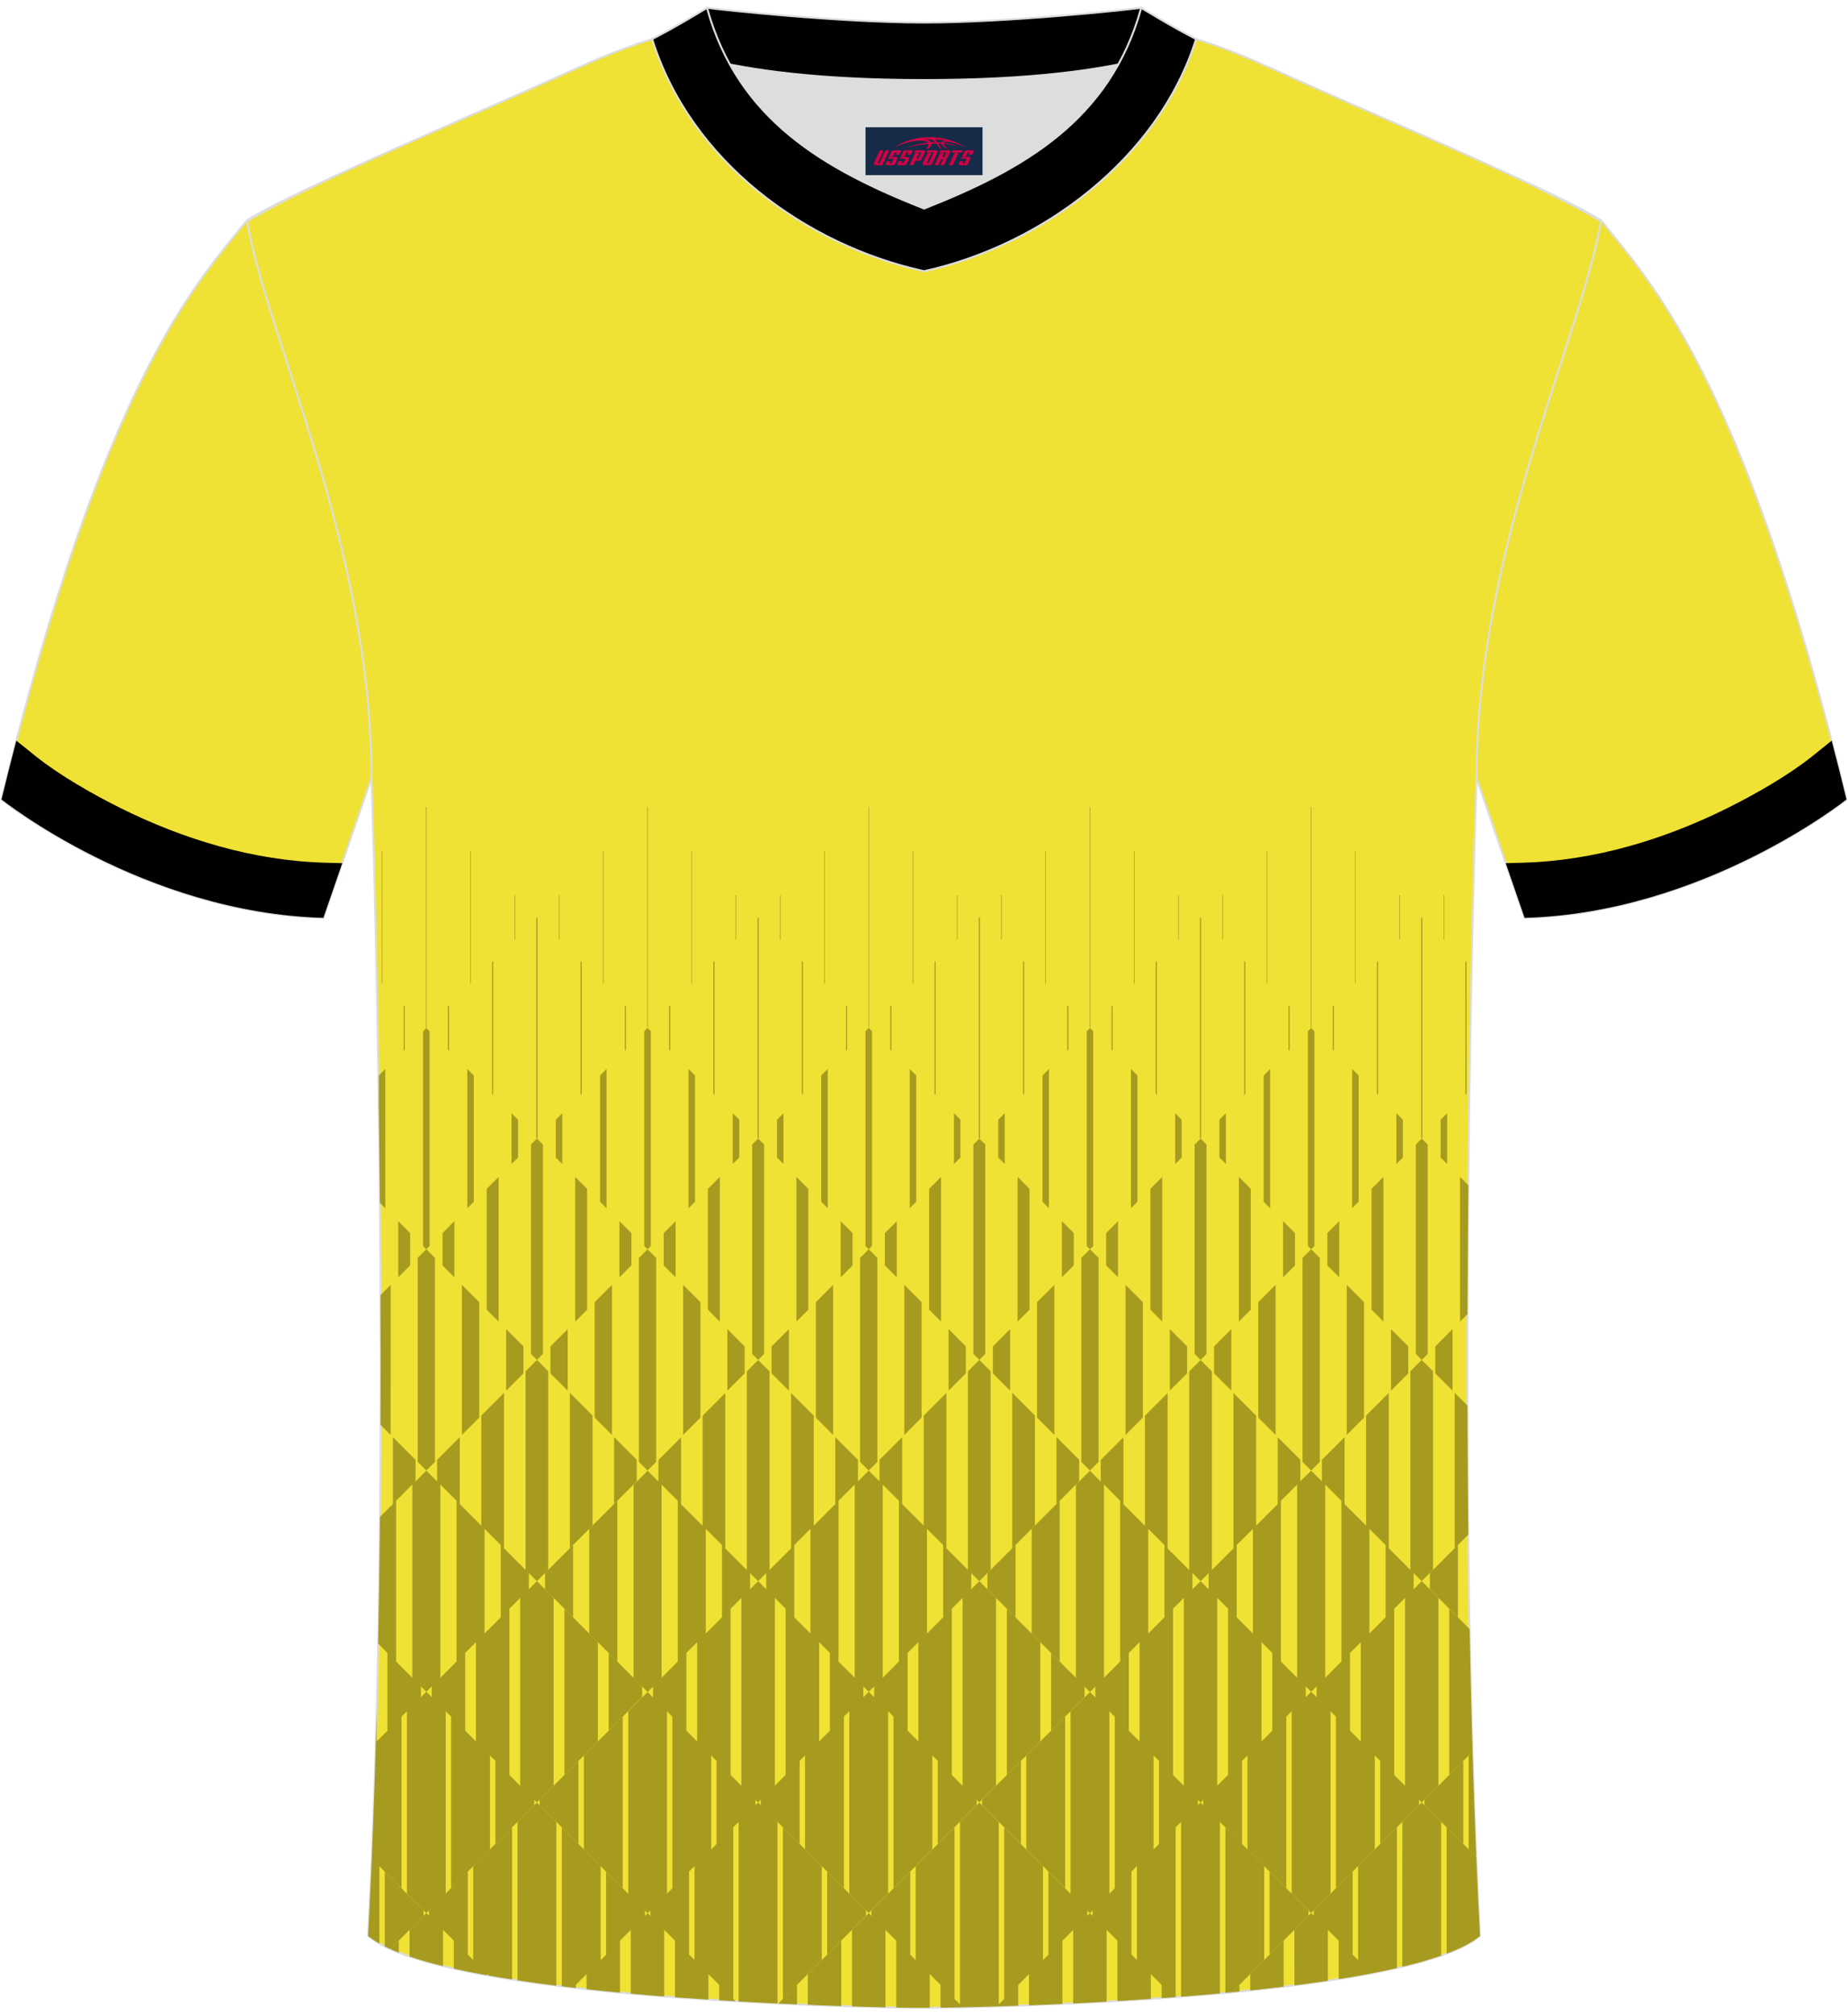 <?xml version="1.0" encoding="utf-8"?>
<!-- Generator: Adobe Illustrator 24.0.1, SVG Export Plug-In . SVG Version: 6.00 Build 0)  -->
<svg xmlns="http://www.w3.org/2000/svg" xmlns:xlink="http://www.w3.org/1999/xlink" version="1.1" id="图层_1" x="0px" y="0px" width="378px" height="412px" viewBox="0 0 379.11 410.83" enable-background="new 0 0 379.11 410.83" xml:space="preserve">
<g id="图层_1_1_">
	<g>
		
			<path fill-rule="evenodd" clip-rule="evenodd" fill="#F0E135" stroke="#DCDDDD" stroke-width="0.4" stroke-miterlimit="22.926" d="    M50.68,43.96C40.47,56.7,21.4,76.22,0.3,162.78c0,0,29.11,23.25,66.03,24.28c0,0,7.14-20.7,9.87-28.69    C98.52,93.51,74.28,39.21,171.59,3.03c-1.44-0.27-3.1-0.27-4.91-0.1l0.09-0.01c-13.95-0.87-17.83-1.24-23.87,0.66    c-9.62,3.36-15.58,5.78-25.01,10.07C96,23.6,64.33,35.75,50.68,43.96z"/>
		<path fill-rule="evenodd" clip-rule="evenodd" fill="#030000" d="M7.37,153.93c4.92,3.93,11.65,7.75,17.24,10.54    c13.01,6.49,27.45,10.86,42.04,11.26l3.56,0.1c-2.1,6.12-3.87,11.21-3.87,11.21c-36.92-1.02-66.03-24.28-66.03-24.28    c1.02-4.18,2.03-8.19,3.04-12.06L7.37,153.93z"/>
	</g>
	<g>
		
			<path fill-rule="evenodd" clip-rule="evenodd" fill="#F0E135" stroke="#DCDDDD" stroke-width="0.4" stroke-miterlimit="22.926" d="    M328.42,43.96c10.22,12.74,29.28,32.25,50.38,118.82c0,0-29.11,23.25-66.03,24.28c0,0-7.14-20.7-9.87-28.69    C280.57,93.5,304.81,39.2,207.51,3.02c1.44-0.27,3.1-0.27,4.91-0.1l-0.09-0.01c13.95-0.87,17.83-1.24,23.87,0.66    c9.62,3.36,15.58,5.78,25.01,10.07C283.1,23.6,314.78,35.75,328.42,43.96z"/>
		<path fill-rule="evenodd" clip-rule="evenodd" fill="#030000" d="M371.74,153.93c-4.92,3.93-11.65,7.75-17.24,10.54    c-13.01,6.49-27.45,10.86-42.04,11.26l-3.56,0.1c2.1,6.12,3.87,11.21,3.87,11.21c36.92-1.02,66.03-24.28,66.03-24.28    c-1.02-4.18-2.03-8.19-3.04-12.06L371.74,153.93z"/>
	</g>
	
		<path fill-rule="evenodd" clip-rule="evenodd" fill="#F0E135" stroke="#DCDDDD" stroke-width="0.4" stroke-miterlimit="22.926" d="   M189.56,410.56c9.7,0.03,98.48-1.65,114.04-14.74c-5.36-100.83-0.7-237.25-0.7-237.25c0-47.53,21.25-89.77,25.53-114.39   c-13.64-8.21-45.32-21.2-67.2-31.18c-30.06-13.64-34.18-7.73-71.26-7.73c-37.07,0-42.02-5.9-72.08,7.73   c-21.88,9.97-53.55,22.95-67.2,31.18c4.27,24.63,25.53,66.86,25.53,114.39c0,0,4.66,136.43-0.7,237.25   C91.08,408.9,179.85,410.59,189.56,410.56z"/>
	<g>
		<polygon fill-rule="evenodd" clip-rule="evenodd" fill="#A69B1E" points="84.14,251.68 81.7,249.25 81.7,260.76 84.14,258.32       "/>
		<polygon fill-rule="evenodd" clip-rule="evenodd" fill="#A69B1E" points="82.81,214.28 83.03,214.05 83.03,205.2 82.81,204.97       "/>
		<polygon fill-rule="evenodd" clip-rule="evenodd" fill="#A69B1E" points="131.73,344.66 124.87,337.79 124.87,353.73     131.73,346.87   "/>
		<polygon fill-rule="evenodd" clip-rule="evenodd" fill="#A69B1E" points="122.65,335.58 115.79,328.72 115.79,362.81     122.65,355.94   "/>
		<polygon fill-rule="evenodd" clip-rule="evenodd" fill="#A69B1E" points="121.55,289.09 116.9,284.44 116.9,316.32 121.55,311.67       "/>
		<polygon fill-rule="evenodd" clip-rule="evenodd" fill="#A69B1E" points="130.62,298.17 125.97,293.52 125.97,307.25     130.62,302.6   "/>
		<path fill-rule="evenodd" clip-rule="evenodd" fill="#A69B1E" d="M80.15,262.31l-2.09,2.09c0.04,8.65,0.04,17.55,0.01,26.61    l2.07,2.07L80.15,262.31L80.15,262.31z"/>
		<polygon fill-rule="evenodd" clip-rule="evenodd" fill="#A69B1E" points="107.38,274.93 103.84,271.38 103.84,284 107.38,280.46       "/>
		<polygon fill-rule="evenodd" clip-rule="evenodd" fill="#A69B1E" points="89.23,256.78 87.46,255 85.69,256.78 85.69,298.61     87.46,300.38 89.23,298.61   "/>
		<polygon fill-rule="evenodd" clip-rule="evenodd" fill="#A69B1E" points="98.31,265.85 94.76,262.31 94.76,293.08 98.31,289.53       "/>
		<polygon fill-rule="evenodd" clip-rule="evenodd" fill="#A69B1E" points="102.29,240.17 99.85,242.61 99.85,267.4 102.29,269.84       "/>
		<polygon fill-rule="evenodd" clip-rule="evenodd" fill="#A69B1E" points="111.37,233.53 110.15,232.31 108.93,233.53     108.93,276.47 110.15,277.69 111.37,276.47   "/>
		<polygon fill-rule="evenodd" clip-rule="evenodd" fill="#A69B1E" points="93.21,249.25 90.78,251.69 90.78,258.32 93.21,260.76       "/>
		<polygon fill-rule="evenodd" clip-rule="evenodd" fill="#A69B1E" points="129.52,251.68 127.08,249.25 127.08,260.76     129.52,258.32   "/>
		<polygon fill-rule="evenodd" clip-rule="evenodd" fill="#A69B1E" points="120.44,242.61 118,240.17 118,269.84 120.44,267.4   "/>
		<polygon fill-rule="evenodd" clip-rule="evenodd" fill="#A69B1E" points="106.28,228.44 104.94,227.11 104.94,237.52     106.28,236.19   "/>
		<path fill-rule="evenodd" clip-rule="evenodd" fill="#A69B1E" d="M79.05,218.03l-1.33,1.33v6.6c0.09,6.23,0.16,12.76,0.22,19.52    l1.11,1.11V218.03z"/>
		<polygon fill-rule="evenodd" clip-rule="evenodd" fill="#A69B1E" points="88.12,210.29 87.46,209.63 86.79,210.29 86.79,254.34     87.46,255 88.12,254.34   "/>
		<polygon fill-rule="evenodd" clip-rule="evenodd" fill="#A69B1E" points="97.2,219.37 95.87,218.03 95.87,246.59 97.2,245.26       "/>
		<polygon fill-rule="evenodd" clip-rule="evenodd" fill="#A69B1E" points="128.19,214.28 128.41,214.05 128.41,205.2     128.19,204.97   "/>
		<polygon fill-rule="evenodd" clip-rule="evenodd" fill="#A69B1E" points="91.88,205.2 91.88,214.05 92.11,214.28 92.11,204.97       "/>
		<polygon fill-rule="evenodd" clip-rule="evenodd" fill="#A69B1E" points="100.96,196.12 100.96,223.13 101.18,223.35     101.18,195.9   "/>
		<polygon fill-rule="evenodd" clip-rule="evenodd" fill="#A69B1E" points="110.03,187.05 110.03,232.2 110.15,232.31 110.26,232.2     110.26,187.05 110.15,186.94   "/>
		<polygon fill-rule="evenodd" clip-rule="evenodd" fill="#A69B1E" points="119.11,223.35 119.34,223.13 119.34,196.12     119.11,195.9   "/>
		<polygon fill-rule="evenodd" clip-rule="evenodd" fill="#A69B1E" points="78.32,173.38 78.32,200.49 78.44,200.61 78.44,173.26       "/>
		<polygon fill-rule="evenodd" clip-rule="evenodd" fill="#A69B1E" points="105.55,191.53 105.67,191.42 105.67,182.46     105.55,182.34   "/>
		<polygon fill-rule="evenodd" clip-rule="evenodd" fill="#A69B1E" points="96.48,200.61 96.59,200.49 96.59,173.38 96.48,173.26       "/>
		<polygon fill-rule="evenodd" clip-rule="evenodd" fill="#A69B1E" points="87.4,164.3 87.4,209.57 87.46,209.63 87.52,209.57     87.52,164.3 87.46,164.25   "/>
		<polygon fill-rule="evenodd" clip-rule="evenodd" fill="#A69B1E" points="117.57,315.66 111.81,321.41 111.81,324.73     117.57,330.49   "/>
		<polygon fill-rule="evenodd" clip-rule="evenodd" fill="#A69B1E" points="120.88,333.81 126.64,339.56 126.64,306.58     120.88,312.34   "/>
		<polygon fill-rule="evenodd" clip-rule="evenodd" fill="#A69B1E" points="116.46,271.38 112.92,274.93 112.92,280.46 116.46,284       "/>
		<polygon fill-rule="evenodd" clip-rule="evenodd" fill="#A69B1E" points="125.54,262.31 121.99,265.85 121.99,289.53     125.54,293.08   "/>
		<polygon fill-rule="evenodd" clip-rule="evenodd" fill="#A69B1E" points="152.76,274.93 149.22,271.38 149.22,284 152.76,280.46       "/>
		<polygon fill-rule="evenodd" clip-rule="evenodd" fill="#A69B1E" points="134.61,256.78 132.84,255 131.07,256.78 131.07,298.61     132.84,300.38 134.61,298.61   "/>
		<polygon fill-rule="evenodd" clip-rule="evenodd" fill="#A69B1E" points="143.69,265.85 140.14,262.31 140.14,293.08     143.69,289.53   "/>
		<polygon fill-rule="evenodd" clip-rule="evenodd" fill="#A69B1E" points="147.67,240.17 145.23,242.61 145.23,267.4     147.67,269.84   "/>
		<polygon fill-rule="evenodd" clip-rule="evenodd" fill="#A69B1E" points="156.75,233.53 155.53,232.31 154.31,233.53     154.31,276.47 155.53,277.69 156.75,276.47   "/>
		<polygon fill-rule="evenodd" clip-rule="evenodd" fill="#A69B1E" points="138.6,249.25 136.16,251.69 136.16,258.32 138.6,260.76       "/>
		<polygon fill-rule="evenodd" clip-rule="evenodd" fill="#A69B1E" points="174.9,251.68 172.46,249.25 172.46,260.76 174.9,258.32       "/>
		<polygon fill-rule="evenodd" clip-rule="evenodd" fill="#A69B1E" points="165.82,242.61 163.38,240.17 163.38,269.84     165.82,267.4   "/>
		<polygon fill-rule="evenodd" clip-rule="evenodd" fill="#A69B1E" points="151.66,228.44 150.32,227.11 150.32,237.52     151.66,236.19   "/>
		<polygon fill-rule="evenodd" clip-rule="evenodd" fill="#A69B1E" points="124.43,218.03 123.1,219.37 123.1,245.26 124.43,246.6       "/>
		<polygon fill-rule="evenodd" clip-rule="evenodd" fill="#A69B1E" points="115.35,227.11 114.02,228.44 114.02,236.19     115.35,237.52   "/>
		<polygon fill-rule="evenodd" clip-rule="evenodd" fill="#A69B1E" points="133.51,210.29 132.84,209.63 132.17,210.29     132.17,254.34 132.84,255 133.51,254.34   "/>
		<polygon fill-rule="evenodd" clip-rule="evenodd" fill="#A69B1E" points="142.58,219.37 141.25,218.03 141.25,246.59     142.58,245.26   "/>
		<polygon fill-rule="evenodd" clip-rule="evenodd" fill="#A69B1E" points="173.57,214.28 173.79,214.05 173.79,205.2     173.57,204.97   "/>
		<polygon fill-rule="evenodd" clip-rule="evenodd" fill="#A69B1E" points="137.26,205.2 137.26,214.05 137.49,214.28     137.49,204.97   "/>
		<polygon fill-rule="evenodd" clip-rule="evenodd" fill="#A69B1E" points="146.34,196.12 146.34,223.13 146.57,223.35     146.57,195.9   "/>
		<polygon fill-rule="evenodd" clip-rule="evenodd" fill="#A69B1E" points="155.42,187.05 155.42,232.2 155.53,232.31 155.64,232.2     155.64,187.05 155.53,186.94   "/>
		<polygon fill-rule="evenodd" clip-rule="evenodd" fill="#A69B1E" points="164.49,223.35 164.72,223.13 164.72,196.12     164.49,195.9   "/>
		<polygon fill-rule="evenodd" clip-rule="evenodd" fill="#A69B1E" points="123.7,173.38 123.7,200.49 123.82,200.61 123.82,173.26       "/>
		<polygon fill-rule="evenodd" clip-rule="evenodd" fill="#A69B1E" points="114.63,182.46 114.63,191.42 114.75,191.53     114.75,182.34   "/>
		<polygon fill-rule="evenodd" clip-rule="evenodd" fill="#A69B1E" points="150.93,191.53 151.05,191.42 151.05,182.46     150.93,182.34   "/>
		<polygon fill-rule="evenodd" clip-rule="evenodd" fill="#A69B1E" points="141.86,200.61 141.97,200.49 141.97,173.38     141.86,173.26   "/>
		<polygon fill-rule="evenodd" clip-rule="evenodd" fill="#A69B1E" points="132.78,164.3 132.78,209.57 132.84,209.63 132.9,209.57     132.9,164.3 132.84,164.25   "/>
		<polygon fill-rule="evenodd" clip-rule="evenodd" fill="#A69B1E" points="110.7,369 118.67,376.97 118.67,359.93 110.7,367.9       "/>
		<polygon fill-rule="evenodd" clip-rule="evenodd" fill="#A69B1E" points="127.75,350.85 119.78,358.82 119.78,378.08     127.75,386.05   "/>
		<polygon fill-rule="evenodd" clip-rule="evenodd" fill="#A69B1E" points="222.49,344.66 215.63,337.79 215.63,353.73     222.49,346.87   "/>
		<polygon fill-rule="evenodd" clip-rule="evenodd" fill="#A69B1E" points="213.41,335.58 206.55,328.72 206.55,362.81     213.41,355.94   "/>
		<polygon fill-rule="evenodd" clip-rule="evenodd" fill="#A69B1E" points="212.31,289.09 207.66,284.44 207.66,316.32     212.31,311.67   "/>
		<polygon fill-rule="evenodd" clip-rule="evenodd" fill="#A69B1E" points="221.38,298.17 216.73,293.52 216.73,307.25     221.38,302.6   "/>
		<polygon fill-rule="evenodd" clip-rule="evenodd" fill="#A69B1E" points="161.84,271.38 158.29,274.93 158.29,280.46 161.84,284       "/>
		<polygon fill-rule="evenodd" clip-rule="evenodd" fill="#A69B1E" points="170.91,262.31 167.37,265.85 167.37,289.53     170.91,293.08   "/>
		<polygon fill-rule="evenodd" clip-rule="evenodd" fill="#A69B1E" points="198.14,274.93 194.6,271.38 194.6,284 198.14,280.46       "/>
		<polygon fill-rule="evenodd" clip-rule="evenodd" fill="#A69B1E" points="179.99,256.78 178.22,255 176.44,256.78 176.44,298.61     178.22,300.38 179.99,298.61   "/>
		<polygon fill-rule="evenodd" clip-rule="evenodd" fill="#A69B1E" points="189.06,265.85 185.52,262.31 185.52,293.08     189.06,289.53   "/>
		<polygon fill-rule="evenodd" clip-rule="evenodd" fill="#A69B1E" points="193.05,240.17 190.61,242.61 190.61,267.4     193.05,269.84   "/>
		<polygon fill-rule="evenodd" clip-rule="evenodd" fill="#A69B1E" points="202.12,233.53 200.91,232.31 199.69,233.53     199.69,276.47 200.91,277.69 202.12,276.47   "/>
		<polygon fill-rule="evenodd" clip-rule="evenodd" fill="#A69B1E" points="183.97,249.25 181.53,251.69 181.53,258.32     183.97,260.76   "/>
		<polygon fill-rule="evenodd" clip-rule="evenodd" fill="#A69B1E" points="220.28,251.68 217.84,249.25 217.84,260.76     220.28,258.32   "/>
		<polygon fill-rule="evenodd" clip-rule="evenodd" fill="#A69B1E" points="211.2,242.61 208.76,240.17 208.76,269.84 211.2,267.4       "/>
		<polygon fill-rule="evenodd" clip-rule="evenodd" fill="#A69B1E" points="197.03,228.44 195.7,227.11 195.7,237.52 197.03,236.19       "/>
		<polygon fill-rule="evenodd" clip-rule="evenodd" fill="#A69B1E" points="169.81,218.03 168.47,219.37 168.47,245.26     169.81,246.6   "/>
		<polygon fill-rule="evenodd" clip-rule="evenodd" fill="#A69B1E" points="160.73,227.11 159.4,228.44 159.4,236.19 160.73,237.52       "/>
		<polygon fill-rule="evenodd" clip-rule="evenodd" fill="#A69B1E" points="178.88,210.29 178.22,209.63 177.55,210.29     177.55,254.34 178.22,255 178.88,254.34   "/>
		<polygon fill-rule="evenodd" clip-rule="evenodd" fill="#A69B1E" points="187.96,219.37 186.63,218.03 186.63,246.59     187.96,245.26   "/>
		<polygon fill-rule="evenodd" clip-rule="evenodd" fill="#A69B1E" points="218.94,214.28 219.17,214.05 219.17,205.2     218.94,204.97   "/>
		<polygon fill-rule="evenodd" clip-rule="evenodd" fill="#A69B1E" points="182.64,205.2 182.64,214.05 182.87,214.28     182.87,204.97   "/>
		<polygon fill-rule="evenodd" clip-rule="evenodd" fill="#A69B1E" points="191.72,196.12 191.72,223.13 191.94,223.35     191.94,195.9   "/>
		<polygon fill-rule="evenodd" clip-rule="evenodd" fill="#A69B1E" points="200.79,187.05 200.79,232.2 200.91,232.31 201.02,232.2     201.02,187.05 200.91,186.94   "/>
		<polygon fill-rule="evenodd" clip-rule="evenodd" fill="#A69B1E" points="209.87,223.35 210.09,223.13 210.09,196.12     209.87,195.9   "/>
		<polygon fill-rule="evenodd" clip-rule="evenodd" fill="#A69B1E" points="169.08,173.38 169.08,200.49 169.2,200.61 169.2,173.26       "/>
		<polygon fill-rule="evenodd" clip-rule="evenodd" fill="#A69B1E" points="160.01,182.46 160.01,191.42 160.12,191.53     160.12,182.34   "/>
		<polygon fill-rule="evenodd" clip-rule="evenodd" fill="#A69B1E" points="196.31,191.53 196.43,191.42 196.43,182.46     196.31,182.34   "/>
		<polygon fill-rule="evenodd" clip-rule="evenodd" fill="#A69B1E" points="187.23,200.61 187.35,200.49 187.35,173.38     187.23,173.26   "/>
		<polygon fill-rule="evenodd" clip-rule="evenodd" fill="#A69B1E" points="178.16,164.3 178.16,209.57 178.22,209.63     178.27,209.57 178.27,164.3 178.22,164.25   "/>
		<polygon fill-rule="evenodd" clip-rule="evenodd" fill="#A69B1E" points="208.33,315.66 202.57,321.41 202.57,324.73     208.33,330.49   "/>
		<polygon fill-rule="evenodd" clip-rule="evenodd" fill="#A69B1E" points="211.65,333.81 217.4,339.56 217.4,306.58 211.65,312.34       "/>
		<polygon fill-rule="evenodd" clip-rule="evenodd" fill="#A69B1E" points="207.22,271.38 203.68,274.93 203.68,280.46 207.22,284       "/>
		<polygon fill-rule="evenodd" clip-rule="evenodd" fill="#A69B1E" points="216.3,262.31 212.75,265.85 212.75,289.53 216.3,293.08       "/>
		<polygon fill-rule="evenodd" clip-rule="evenodd" fill="#A69B1E" points="243.53,274.93 239.98,271.38 239.98,284 243.53,280.46       "/>
		<polygon fill-rule="evenodd" clip-rule="evenodd" fill="#A69B1E" points="225.37,256.78 223.6,255 221.83,256.78 221.83,298.61     223.6,300.38 225.37,298.61   "/>
		<polygon fill-rule="evenodd" clip-rule="evenodd" fill="#A69B1E" points="234.45,265.85 230.9,262.31 230.9,293.08 234.45,289.53       "/>
		<polygon fill-rule="evenodd" clip-rule="evenodd" fill="#A69B1E" points="238.43,240.17 236,242.61 236,267.4 238.43,269.84   "/>
		<polygon fill-rule="evenodd" clip-rule="evenodd" fill="#A69B1E" points="247.51,233.53 246.29,232.31 245.07,233.53     245.07,276.47 246.29,277.69 247.51,276.47   "/>
		<polygon fill-rule="evenodd" clip-rule="evenodd" fill="#A69B1E" points="229.36,249.25 226.92,251.69 226.92,258.32     229.36,260.76   "/>
		<polygon fill-rule="evenodd" clip-rule="evenodd" fill="#A69B1E" points="265.66,251.68 263.22,249.25 263.22,260.76     265.66,258.32   "/>
		<polygon fill-rule="evenodd" clip-rule="evenodd" fill="#A69B1E" points="256.59,242.61 254.15,240.17 254.15,269.84     256.59,267.4   "/>
		<polygon fill-rule="evenodd" clip-rule="evenodd" fill="#A69B1E" points="242.42,228.44 241.09,227.11 241.09,237.52     242.42,236.19   "/>
		<polygon fill-rule="evenodd" clip-rule="evenodd" fill="#A69B1E" points="215.19,218.03 213.86,219.37 213.86,245.26     215.19,246.6   "/>
		<polygon fill-rule="evenodd" clip-rule="evenodd" fill="#A69B1E" points="206.12,227.11 204.78,228.44 204.78,236.19     206.12,237.52   "/>
		<polygon fill-rule="evenodd" clip-rule="evenodd" fill="#A69B1E" points="224.27,210.29 223.6,209.63 222.94,210.29     222.94,254.34 223.6,255 224.27,254.34   "/>
		<polygon fill-rule="evenodd" clip-rule="evenodd" fill="#A69B1E" points="233.34,219.37 232.01,218.03 232.01,246.59     233.34,245.26   "/>
		<polygon fill-rule="evenodd" clip-rule="evenodd" fill="#A69B1E" points="264.33,214.28 264.56,214.05 264.56,205.2     264.33,204.97   "/>
		<polygon fill-rule="evenodd" clip-rule="evenodd" fill="#A69B1E" points="228.03,205.2 228.03,214.05 228.25,214.28     228.25,204.97   "/>
		<polygon fill-rule="evenodd" clip-rule="evenodd" fill="#A69B1E" points="237.1,196.12 237.1,223.13 237.33,223.35 237.33,195.9       "/>
		<polygon fill-rule="evenodd" clip-rule="evenodd" fill="#A69B1E" points="246.18,187.05 246.18,232.2 246.29,232.31 246.4,232.2     246.4,187.05 246.29,186.94   "/>
		<polygon fill-rule="evenodd" clip-rule="evenodd" fill="#A69B1E" points="255.25,223.35 255.48,223.13 255.48,196.12     255.25,195.9   "/>
		<polygon fill-rule="evenodd" clip-rule="evenodd" fill="#A69B1E" points="214.47,173.38 214.47,200.49 214.58,200.61     214.58,173.26   "/>
		<polygon fill-rule="evenodd" clip-rule="evenodd" fill="#A69B1E" points="205.39,182.46 205.39,191.42 205.51,191.53     205.51,182.34   "/>
		<polygon fill-rule="evenodd" clip-rule="evenodd" fill="#A69B1E" points="241.7,191.53 241.81,191.42 241.81,182.46 241.7,182.34       "/>
		<polygon fill-rule="evenodd" clip-rule="evenodd" fill="#A69B1E" points="232.62,200.61 232.74,200.49 232.74,173.38     232.62,173.26   "/>
		<polygon fill-rule="evenodd" clip-rule="evenodd" fill="#A69B1E" points="223.54,164.3 223.54,209.57 223.6,209.63 223.66,209.57     223.66,164.3 223.6,164.25   "/>
		<polygon fill-rule="evenodd" clip-rule="evenodd" fill="#A69B1E" points="201.47,369 209.44,376.97 209.44,359.93 201.47,367.9       "/>
		<polygon fill-rule="evenodd" clip-rule="evenodd" fill="#A69B1E" points="218.51,350.85 210.54,358.82 210.54,378.08     218.51,386.05   "/>
		<path fill-rule="evenodd" clip-rule="evenodd" fill="#A69B1E" d="M301.48,332.89l-4.17-4.17v34.09l4.77-4.77    C301.83,349.72,301.64,341.31,301.48,332.89z"/>
		<path fill-rule="evenodd" clip-rule="evenodd" fill="#A69B1E" d="M301.04,287.06l-2.62-2.62v31.88l2.79-2.79    C301.11,304.62,301.06,295.76,301.04,287.06z"/>
		<polygon fill-rule="evenodd" clip-rule="evenodd" fill="#A69B1E" points="252.6,271.38 249.06,274.93 249.06,280.46 252.6,284       "/>
		<polygon fill-rule="evenodd" clip-rule="evenodd" fill="#A69B1E" points="261.68,262.31 258.13,265.85 258.13,289.53     261.68,293.08   "/>
		<polygon fill-rule="evenodd" clip-rule="evenodd" fill="#A69B1E" points="288.9,274.93 285.36,271.38 285.36,284 288.9,280.46       "/>
		<polygon fill-rule="evenodd" clip-rule="evenodd" fill="#A69B1E" points="270.75,256.78 268.98,255 267.21,256.78 267.21,298.61     268.98,300.38 270.75,298.61   "/>
		<polygon fill-rule="evenodd" clip-rule="evenodd" fill="#A69B1E" points="279.83,265.85 276.28,262.31 276.28,293.08     279.83,289.53   "/>
		<polygon fill-rule="evenodd" clip-rule="evenodd" fill="#A69B1E" points="283.81,240.17 281.37,242.61 281.37,267.4     283.81,269.84   "/>
		<polygon fill-rule="evenodd" clip-rule="evenodd" fill="#A69B1E" points="292.89,233.53 291.67,232.31 290.45,233.53     290.45,276.47 291.67,277.69 292.89,276.47   "/>
		<polygon fill-rule="evenodd" clip-rule="evenodd" fill="#A69B1E" points="274.74,249.25 272.3,251.69 272.3,258.32 274.74,260.76       "/>
		<path fill-rule="evenodd" clip-rule="evenodd" fill="#A69B1E" d="M301.22,241.87l-1.7-1.7v29.67l1.52-1.52    C301.08,259.19,301.14,250.33,301.22,241.87z"/>
		<polygon fill-rule="evenodd" clip-rule="evenodd" fill="#A69B1E" points="287.8,228.44 286.46,227.11 286.46,237.52 287.8,236.19       "/>
		<polygon fill-rule="evenodd" clip-rule="evenodd" fill="#A69B1E" points="260.57,218.03 259.24,219.37 259.24,245.26     260.57,246.6   "/>
		<polygon fill-rule="evenodd" clip-rule="evenodd" fill="#A69B1E" points="251.49,227.11 250.16,228.44 250.16,236.19     251.49,237.52   "/>
		<polygon fill-rule="evenodd" clip-rule="evenodd" fill="#A69B1E" points="269.65,210.29 268.98,209.63 268.31,210.29     268.31,254.34 268.98,255 269.65,254.34   "/>
		<polygon fill-rule="evenodd" clip-rule="evenodd" fill="#A69B1E" points="278.72,219.37 277.39,218.03 277.39,246.59     278.72,245.26   "/>
		<polygon fill-rule="evenodd" clip-rule="evenodd" fill="#A69B1E" points="273.4,205.2 273.4,214.05 273.63,214.28 273.63,204.97       "/>
		<polygon fill-rule="evenodd" clip-rule="evenodd" fill="#A69B1E" points="282.48,196.12 282.48,223.13 282.71,223.35     282.71,195.9   "/>
		<polygon fill-rule="evenodd" clip-rule="evenodd" fill="#A69B1E" points="291.56,187.05 291.56,232.2 291.67,232.31 291.78,232.2     291.78,187.05 291.67,186.94   "/>
		<polygon fill-rule="evenodd" clip-rule="evenodd" fill="#A69B1E" points="300.63,223.35 300.86,223.13 300.86,196.12     300.63,195.9   "/>
		<polygon fill-rule="evenodd" clip-rule="evenodd" fill="#A69B1E" points="259.85,173.38 259.85,200.49 259.96,200.61     259.96,173.26   "/>
		<polygon fill-rule="evenodd" clip-rule="evenodd" fill="#A69B1E" points="250.77,182.46 250.77,191.42 250.89,191.53     250.89,182.34   "/>
		<polygon fill-rule="evenodd" clip-rule="evenodd" fill="#A69B1E" points="287.07,191.53 287.19,191.42 287.19,182.46     287.07,182.34   "/>
		<polygon fill-rule="evenodd" clip-rule="evenodd" fill="#A69B1E" points="278,200.61 278.11,200.49 278.11,173.38 278,173.26       "/>
		<polygon fill-rule="evenodd" clip-rule="evenodd" fill="#A69B1E" points="268.92,164.3 268.92,209.57 268.98,209.63     269.04,209.57 269.04,164.3 268.98,164.25   "/>
		<polygon fill-rule="evenodd" clip-rule="evenodd" fill="#A69B1E" points="299.09,315.66 293.33,321.41 293.33,324.73     299.09,330.49   "/>
		<polygon fill-rule="evenodd" clip-rule="evenodd" fill="#A69B1E" points="297.98,271.38 294.44,274.93 294.44,280.46 297.98,284       "/>
		<polygon fill-rule="evenodd" clip-rule="evenodd" fill="#A69B1E" points="296.88,227.11 295.54,228.44 295.54,236.19     296.88,237.52   "/>
		<polygon fill-rule="evenodd" clip-rule="evenodd" fill="#A69B1E" points="296.15,182.46 296.15,191.42 296.27,191.53     296.27,182.34   "/>
		<polygon fill-rule="evenodd" clip-rule="evenodd" fill="#A69B1E" points="292.22,369 300.19,376.97 300.19,359.93 292.22,367.9       "/>
		<path fill-rule="evenodd" clip-rule="evenodd" fill="#A69B1E" d="M302.08,358.04l-0.78,0.78v19.26l1.54,1.54    C302.55,372.53,302.29,365.32,302.08,358.04z"/>
		<polygon fill-rule="evenodd" clip-rule="evenodd" fill="#A69B1E" points="254.26,407.22 254.26,405.86 252.75,407.37   "/>
		<path fill-rule="evenodd" clip-rule="evenodd" fill="#A69B1E" d="M263.34,406.23v-9.45l-6.86,6.86V407    C258.79,406.76,261.08,406.5,263.34,406.23z"/>
		<path fill-rule="evenodd" clip-rule="evenodd" fill="#A69B1E" d="M265.55,405.96c2.34-0.3,4.63-0.61,6.86-0.94v-10.44l2.21,2.21    v7.89c4.28-0.68,8.3-1.43,11.95-2.27v-28.87l-7.97,7.97v19.26l-1.11-1.11v-17.05l-7.97,7.97v1.11l-0.55-0.55l-3.43,3.43    L265.55,405.96L265.55,405.96z M287.68,402.15c2.94-0.7,5.62-1.46,7.97-2.29v-27.43l-3.98-3.98l-3.98,3.98L287.68,402.15    L287.68,402.15z M296.76,399.46c2.93-1.1,5.27-2.31,6.85-3.64c-0.28-5.31-0.54-10.72-0.76-16.2l-6.08-6.08v25.92H296.76z"/>
		<polygon fill-rule="evenodd" clip-rule="evenodd" fill="#A69B1E" points="268.42,390.59 260.45,382.62 260.45,399.66     268.42,391.69   "/>
		<polygon fill-rule="evenodd" clip-rule="evenodd" fill="#A69B1E" points="259.35,381.51 251.38,373.54 251.38,407.5     252.75,407.37 259.35,400.77   "/>
		<path fill-rule="evenodd" clip-rule="evenodd" fill="#A69B1E" d="M163.5,409.86v-4l-3.83,3.83    C160.98,409.75,162.25,409.8,163.5,409.86z"/>
		<path fill-rule="evenodd" clip-rule="evenodd" fill="#A69B1E" d="M172.58,410.2v-13.42l-6.86,6.86v6.3    C168.13,410.05,170.42,410.13,172.58,410.2z"/>
		<path fill-rule="evenodd" clip-rule="evenodd" fill="#A69B1E" d="M189.56,410.56c0.31,0,0.7,0,1.17,0v-6.91l2.21,2.21v4.68    c3.55-0.05,9.12-0.17,15.94-0.41v-4.26l2.21-2.21v6.4c2.18-0.08,4.48-0.18,6.86-0.29V396.8l2.21-2.21v15.08    c2.23-0.11,4.52-0.23,6.86-0.36v-14.72l2.21,2.21v12.38c2.25-0.13,4.55-0.28,6.86-0.44v-5.08l2.21,2.21v2.71    c0.96-0.07,1.92-0.14,2.88-0.21v-34.81l1.11-1.11v35.84c2.65-0.21,5.31-0.43,7.97-0.67v-35.17l-3.98-3.98l-0.55,0.55v-1.1    l0.55,0.55l0.55-0.55V369l7.97,7.97v-17.04l1.11-1.11v19.26l7.97,7.97v-35.2l1.11-1.11v37.41l3.98,3.98l3.98-3.98v-37.41    l1.11,1.11v35.2l7.97-7.97v-19.26l1.11,1.11v17.04l7.97-7.97v-1.11l0.55,0.55l3.43-3.43V326.5l-3.43-3.43l-1.66,1.66v-3.32    l1.66,1.66l2.32-2.32v-40.73l-2.32-2.32l-2.33,2.33v40.73l-4.43-4.42v-31.88l-4.65,4.65v22.58l-4.42-4.42v-13.73l-4.65,4.65v4.42    l-2.21-2.21l-2.21,2.21v-4.42l-4.65-4.65v13.73l-4.42,4.43v-22.57l-4.65-4.65v31.88l-4.42,4.42v-40.73l-2.33-2.32l-2.33,2.33    v40.73l-4.43-4.42v-31.88l-4.65,4.65v22.58l-4.42-4.42v-13.73l-4.65,4.65v4.42l-2.21-2.21l-2.88,2.88v39.62l2.88,2.88l1.11-1.11    v2.21l-1.11-1.11l-3.98,3.98v37.41l3.98,3.98l0.55-0.55v1.1l-0.55-0.55l-0.55,0.55v-1.11l-7.97-7.97v17.04l-1.11,1.11v-19.26    l-7.97-7.97v35.2l-1.11,1.11v-37.41l-3.98-3.98l-3.98,3.98v37.41l-1.11-1.11v-35.2l-7.97,7.97v19.26l-1.11-1.11v-17.05l-7.97,7.97    v1.11l-0.55-0.55l-3.43,3.43v15.7c2.55,0.08,4.85,0.14,6.86,0.18v-15.88l2.21,2.21v13.71    C186.55,410.55,188.52,410.57,189.56,410.56L189.56,410.56z M226.48,303.26l3.32,3.32v32.98l-3.32,3.32V303.26L226.48,303.26z     M231.57,337.79l2.21-2.21v20.36l-2.21-2.21V337.79L231.57,337.79z M235.56,312.34l3.32,3.32v14.83l-3.32,3.32V312.34    L235.56,312.34z M240.65,328.72l2.21-2.21v38.52l-2.21-2.21V328.72L240.65,328.72z M244.63,321.41l1.66,1.66l1.66-1.66v3.32    l-1.66-1.66l-1.66,1.66V321.41L244.63,321.41z M237.77,376.97l-1.11,1.11v-19.25l1.11,1.11V376.97L237.77,376.97z M232.12,382.62    l1.11-1.11v19.25l-1.11-1.11V382.62L232.12,382.62z M228.69,386.05l-1.11,1.11v-37.41l1.11,1.11V386.05L228.69,386.05z     M249.72,326.5l2.21,2.21v34.09l-2.21,2.21V326.5L249.72,326.5z M253.71,315.66l3.32-3.32v21.47l-3.32-3.32L253.71,315.66    L253.71,315.66z M258.8,335.58l2.21,2.21v15.94l-2.21,2.21V335.58L258.8,335.58z M262.78,306.58l3.32-3.32v39.62l-3.32-3.32    V306.58L262.78,306.58z M267.87,344.66l1.11,1.1l1.11-1.11v2.21l-1.11-1.11l-1.11,1.11V344.66L267.87,344.66z M271.86,303.26    l3.32,3.32v32.98l-3.32,3.32V303.26L271.86,303.26z M276.95,337.79l2.21-2.21v20.36l-2.21-2.21V337.79L276.95,337.79z     M280.93,312.34l3.32,3.32v14.83l-3.32,3.32V312.34L280.93,312.34z M286.02,328.72l2.21-2.21v38.52l-2.21-2.21V328.72z"/>
		<polygon fill-rule="evenodd" clip-rule="evenodd" fill="#A69B1E" points="177.66,390.59 169.69,382.62 169.69,399.66     177.66,391.69   "/>
		<polygon fill-rule="evenodd" clip-rule="evenodd" fill="#A69B1E" points="168.59,381.51 160.62,373.54 160.62,408.74     168.59,400.77   "/>
		<path fill-rule="evenodd" clip-rule="evenodd" fill="#A69B1E" d="M81.81,399.25v-2.46l-1.73,1.73    C80.63,398.77,81.21,399.01,81.81,399.25z"/>
		<path fill-rule="evenodd" clip-rule="evenodd" fill="#A69B1E" d="M84.03,400.05c2.06,0.7,4.36,1.35,6.86,1.96v-7.44l2.21,2.21    v5.75c2.17,0.49,4.47,0.94,6.86,1.37v-0.26l0.31,0.31c1.55,0.28,3.15,0.54,4.78,0.8v-31.22l-7.97,7.97v19.26l-1.11-1.11V382.6    L88,390.57v1.11l-0.55-0.55l-3.43,3.43v5.49H84.03z M106.16,404.93c2.58,0.39,5.25,0.76,7.97,1.1v-33.59l-3.98-3.98l-3.98,3.98    L106.16,404.93L106.16,404.93z M115.24,406.16c0.95,0.12,1.91,0.23,2.88,0.34v-0.64l2.21-2.21v3.1c2.27,0.25,4.56,0.48,6.86,0.7    v-10.66l2.21-2.21v13.08c2.29,0.21,4.58,0.4,6.86,0.58v-13.66l2.21,2.21v11.61c2.31,0.17,4.6,0.33,6.86,0.48v-5.23l2.21,2.21v3.16    c1.13,0.07,2.25,0.14,3.36,0.2l-0.48-0.48v-35.19l1.11-1.11v36.82c2.73,0.16,5.4,0.3,7.97,0.42v-37.24l-3.98-3.98l-0.55,0.55v-1.1    l0.55,0.55l0.55-0.55V369l7.97,7.97v-17.04l1.11-1.11v19.26l7.97,7.97v-35.2l1.11-1.11v37.41l3.98,3.98l3.98-3.98v-37.41    l1.11,1.11v35.2l7.97-7.97v-19.26l1.11,1.11v17.04l7.97-7.97v-1.11l0.55,0.55l3.43-3.43V326.5l-3.43-3.43l-1.66,1.66v-3.32    l1.66,1.66l2.32-2.32v-40.73l-2.32-2.32l-2.33,2.33v40.73l-4.42-4.42v-31.88l-4.65,4.65v22.58l-4.42-4.42v-13.73l-4.65,4.65v4.42    l-2.21-2.21l-2.21,2.21v-4.42l-4.65-4.65v13.73l-4.42,4.43v-22.57l-4.65-4.65v31.88l-4.42,4.42v-40.73l-2.33-2.32l-2.33,2.33    v40.73l-4.42-4.42v-31.88l-4.65,4.65v22.58l-4.42-4.42v-13.73l-4.65,4.65v4.42l-2.21-2.21l-2.88,2.88v39.62l2.88,2.88l1.11-1.11    v2.21l-1.11-1.11l-3.98,3.98v37.41l3.98,3.98l0.55-0.55v1.1l-0.55-0.55l-0.55,0.55v-1.11l-7.97-7.97v17.04l-1.11,1.11v-19.26    l-7.97-7.97v32.6H115.24z M135.72,303.26l3.32,3.32v32.98l-3.32,3.32V303.26L135.72,303.26z M140.81,337.79l2.21-2.21v20.36    l-2.21-2.21V337.79L140.81,337.79z M144.79,312.34l3.32,3.32v14.83l-3.32,3.32V312.34L144.79,312.34z M149.88,328.72l2.21-2.21    v38.52l-2.21-2.21V328.72L149.88,328.72z M153.87,321.41l1.66,1.66l1.66-1.66v3.32l-1.66-1.66l-1.66,1.66V321.41L153.87,321.41z     M147.01,376.97l-1.11,1.11v-19.25l1.11,1.11V376.97L147.01,376.97z M141.36,382.62l1.11-1.11v19.25l-1.11-1.11V382.62    L141.36,382.62z M137.93,386.05l-1.11,1.11v-37.41l1.11,1.11V386.05L137.93,386.05z M158.96,326.5l2.21,2.21v34.09l-2.21,2.21    V326.5L158.96,326.5z M162.94,315.66l3.32-3.32v21.47l-3.32-3.32V315.66L162.94,315.66z M168.04,335.58l2.21,2.21v15.94    l-2.21,2.21V335.58L168.04,335.58z M172.02,306.58l3.32-3.32v39.62l-3.32-3.32V306.58L172.02,306.58z M177.11,344.66l1.11,1.1    l1.11-1.11v2.21l-1.11-1.11l-1.11,1.11V344.66L177.11,344.66z M181.09,303.26l3.32,3.32v32.98l-3.32,3.32V303.26L181.09,303.26z     M186.19,337.79l2.21-2.21v20.36l-2.21-2.21V337.79L186.19,337.79z M190.17,312.34l3.32,3.32v14.83l-3.32,3.32V312.34    L190.17,312.34z M195.26,328.72l2.21-2.21v38.52l-2.21-2.21V328.72z"/>
		<path fill-rule="evenodd" clip-rule="evenodd" fill="#A69B1E" d="M77.96,309.88c-0.08,8.63-0.2,17.33-0.37,26.01l1.9,1.9v15.94    l-2.21,2.21v-6.2c-0.26,10.22-0.59,20.33-1.01,30.22l6.1,6.1v-35.2l1.11-1.11v37.41l3.98,3.98l3.98-3.98v-37.41l1.11,1.11v35.2    l7.97-7.97v-19.26l1.11,1.11v17.04l7.97-7.97v-1.11l0.55,0.55l3.43-3.43V326.5l-3.43-3.43l-1.66,1.66v-3.32l1.66,1.66l2.32-2.32    v-40.73l-2.32-2.32l-2.33,2.33v40.73l-4.43-4.42v-31.88l-4.65,4.65v22.58l-4.42-4.42v-13.73l-4.65,4.65v4.42l-2.21-2.21    l-2.21,2.21v-4.42l-4.65-4.65v13.73L77.96,309.88L77.96,309.88z M81.26,306.58l3.32-3.32v39.62l-3.32-3.32V306.58L81.26,306.58z     M86.35,344.66l1.11,1.1l1.11-1.11v2.21l-1.11-1.11l-1.11,1.11V344.66L86.35,344.66z M90.34,303.26l3.32,3.32v32.98l-3.32,3.32    V303.26L90.34,303.26z M95.43,337.79l2.21-2.21v20.36l-2.21-2.21V337.79L95.43,337.79z M99.41,312.34l3.32,3.32v14.83l-3.32,3.32    V312.34L99.41,312.34z M104.5,328.72l2.21-2.21v38.52l-2.21-2.21V328.72z"/>
		<path fill-rule="evenodd" clip-rule="evenodd" fill="#A69B1E" d="M86.9,390.59l-7.97-7.97v15.36c0.37,0.18,0.75,0.36,1.15,0.54    l6.82-6.82V390.59z"/>
		<path fill-rule="evenodd" clip-rule="evenodd" fill="#A69B1E" d="M77.83,381.51l-1.56-1.56c-0.23,5.37-0.47,10.67-0.75,15.87    c0.64,0.54,1.42,1.06,2.31,1.56V381.51z"/>
	</g>
	<g>
		<path fill-rule="evenodd" clip-rule="evenodd" fill="#DCDDDD" d="M149.74,12.04c8.43,15.11,23.34,23.02,39.82,29.5    c16.51-6.5,31.39-14.38,39.82-29.51c-8.63,1.72-21.39,3.19-39.82,3.19C171.15,15.23,158.38,13.76,149.74,12.04z"/>
		
			<path fill-rule="evenodd" clip-rule="evenodd" fill="#030000" stroke="#DCDDDD" stroke-width="0.4" stroke-miterlimit="22.926" d="    M189.57,3.43c-17.23,0-41.68-2.61-44.54-3.03c0,0-5.51,4.61-11.26,6.39c0,0,11.75,8.44,55.81,8.44s55.81-8.44,55.81-8.44    c-5.74-1.78-11.26-6.39-11.26-6.39C231.21,0.82,206.8,3.43,189.57,3.43z"/>
		
			<path fill-rule="evenodd" clip-rule="evenodd" fill="#030000" stroke="#DCDDDD" stroke-width="0.4" stroke-miterlimit="22.926" d="    M189.57,54.43c23.91-5.25,48.02-22.85,55.81-47.62c-4.42-2.2-11.26-6.39-11.26-6.39c-6.38,23.09-24.24,33.15-44.54,41.16    c-20.28-8-38.17-18.1-44.54-41.16c0,0-6.84,4.19-11.26,6.39C141.66,31.96,165.27,49.09,189.57,54.43z"/>
		
	</g>
</g>
<g id="tag_logo">
	<rect y="24.91" fill="#162B48" width="24" height="9.818" x="177.56"/>
	<g>
		<path fill="#D30044" d="M193.52,28.1l0.005-0.011c0.131-0.311,1.085-0.262,2.351,0.071c0.715,0.24,1.44,0.54,2.193,0.9    c-0.218-0.147-0.447-0.289-0.682-0.42l0.011,0.005l-0.011-0.005c-1.478-0.845-3.218-1.418-5.1-1.62    c-1.282-0.115-1.658-0.082-2.411-0.055c-2.449,0.142-4.68,0.905-6.458,2.095c1.26-0.638,2.722-1.075,4.195-1.336    c1.467-0.18,2.476-0.033,2.771,0.344c-1.691,0.175-3.469,0.633-4.555,1.075c1.156-0.338,2.967-0.665,4.647-0.813    c0.016,0.251-0.115,0.567-0.415,0.96h0.475c0.376-0.382,0.584-0.725,0.595-1.004c0.333-0.022,0.66-0.033,0.971-0.033    C192.35,28.54,192.56,28.89,192.76,29.28h0.262c-0.125-0.344-0.295-0.687-0.518-1.036c0.207,0,0.393,0.005,0.567,0.011    c0.104,0.267,0.496,0.66,1.058,1.025h0.245c-0.442-0.365-0.753-0.753-0.835-1.004c1.047,0.065,1.696,0.224,2.885,0.513    C195.34,28.36,194.6,28.19,193.52,28.1z M191.08,28.01c-0.164-0.295-0.655-0.485-1.402-0.551    c0.464-0.033,0.922-0.055,1.364-0.055c0.311,0.147,0.589,0.344,0.84,0.589C191.62,27.99,191.35,28,191.08,28.01z M193.06,28.06c-0.224-0.016-0.458-0.027-0.715-0.044c-0.147-0.202-0.311-0.398-0.502-0.6c0.082,0,0.164,0.005,0.24,0.011    c0.72,0.033,1.429,0.125,2.138,0.273C193.55,27.66,193.17,27.82,193.06,28.06z"/>
		<path fill="#D30044" d="M180.48,29.64L179.31,32.19C179.13,32.56,179.4,32.7,179.88,32.7l0.873,0.005    c0.115,0,0.251-0.049,0.327-0.175l1.342-2.891H181.64L180.42,32.27H180.25c-0.147,0-0.185-0.033-0.147-0.125l1.156-2.504H180.48L180.48,29.64z M182.34,30.99h1.271c0.36,0,0.584,0.125,0.442,0.425L183.58,32.45C183.48,32.67,183.21,32.7,182.98,32.7H182.06c-0.267,0-0.442-0.136-0.349-0.333l0.235-0.513h0.742L182.51,32.23C182.49,32.28,182.53,32.29,182.59,32.29h0.18    c0.082,0,0.125-0.016,0.147-0.071l0.376-0.813c0.011-0.022,0.011-0.044-0.055-0.044H182.17L182.34,30.99L182.34,30.99z M183.16,30.92h-0.78l0.475-1.025c0.098-0.218,0.338-0.256,0.578-0.256H184.88L184.49,30.48L183.71,30.6l0.262-0.562H183.68c-0.082,0-0.12,0.016-0.147,0.071L183.16,30.92L183.16,30.92z M184.75,30.99L184.58,31.36h1.069c0.06,0,0.06,0.016,0.049,0.044    L185.32,32.22C185.3,32.27,185.26,32.29,185.18,32.29H185c-0.055,0-0.104-0.011-0.082-0.06l0.175-0.376H184.35L184.12,32.37C184.02,32.56,184.2,32.7,184.47,32.7h0.916c0.24,0,0.502-0.033,0.605-0.251l0.475-1.031c0.142-0.3-0.082-0.425-0.442-0.425H184.75L184.75,30.99z M185.56,30.92l0.371-0.818c0.022-0.055,0.06-0.071,0.147-0.071h0.295L186.11,30.59l0.791-0.115l0.387-0.845H185.84c-0.24,0-0.48,0.038-0.578,0.256L184.79,30.92L185.56,30.92L185.56,30.92z M187.96,31.38h0.278c0.087,0,0.153-0.022,0.202-0.115    l0.496-1.075c0.033-0.076-0.011-0.12-0.125-0.12H187.41l0.431-0.431h1.522c0.355,0,0.485,0.153,0.393,0.355l-0.676,1.445    c-0.06,0.125-0.175,0.333-0.644,0.327l-0.649-0.005L187.35,32.7H186.57l1.178-2.558h0.785L187.96,31.38L187.96,31.38z     M190.55,32.19c-0.022,0.049-0.06,0.076-0.142,0.076h-0.191c-0.082,0-0.109-0.027-0.082-0.076l0.944-2.051h-0.785l-0.987,2.138    c-0.125,0.273,0.115,0.415,0.453,0.415h0.72c0.327,0,0.649-0.071,0.769-0.322l1.085-2.384c0.093-0.202-0.06-0.355-0.415-0.355    h-1.533l-0.431,0.431h1.38c0.115,0,0.164,0.033,0.131,0.104L190.55,32.19L190.55,32.19z M193.27,31.06h0.278    c0.087,0,0.158-0.022,0.202-0.115l0.344-0.753c0.033-0.076-0.011-0.12-0.125-0.12h-1.402l0.425-0.431h1.527    c0.355,0,0.485,0.153,0.393,0.355l-0.529,1.124c-0.044,0.093-0.147,0.18-0.393,0.18c0.224,0.011,0.256,0.158,0.175,0.327    l-0.496,1.075h-0.785l0.54-1.167c0.022-0.055-0.005-0.087-0.104-0.087h-0.235L192.5,32.7h-0.785l1.178-2.558h0.785L193.27,31.06L193.27,31.06z M195.84,30.15L194.66,32.7h0.785l1.184-2.558H195.84L195.84,30.15z M197.35,30.08l0.202-0.431h-2.1l-0.295,0.431    H197.35L197.35,30.08z M197.33,30.99h1.271c0.36,0,0.584,0.125,0.442,0.425l-0.475,1.031c-0.104,0.218-0.371,0.251-0.605,0.251    h-0.916c-0.267,0-0.442-0.136-0.349-0.333l0.235-0.513h0.742L197.5,32.23c-0.022,0.049,0.022,0.06,0.082,0.06h0.18    c0.082,0,0.125-0.016,0.147-0.071l0.376-0.813c0.011-0.022,0.011-0.044-0.049-0.044h-1.069L197.33,30.99L197.33,30.99z     M198.14,30.92H197.36l0.475-1.025c0.098-0.218,0.338-0.256,0.578-0.256h1.451l-0.387,0.845l-0.791,0.115l0.262-0.562h-0.295    c-0.082,0-0.12,0.016-0.147,0.071L198.14,30.92z"/>
	</g>
</g>
</svg>